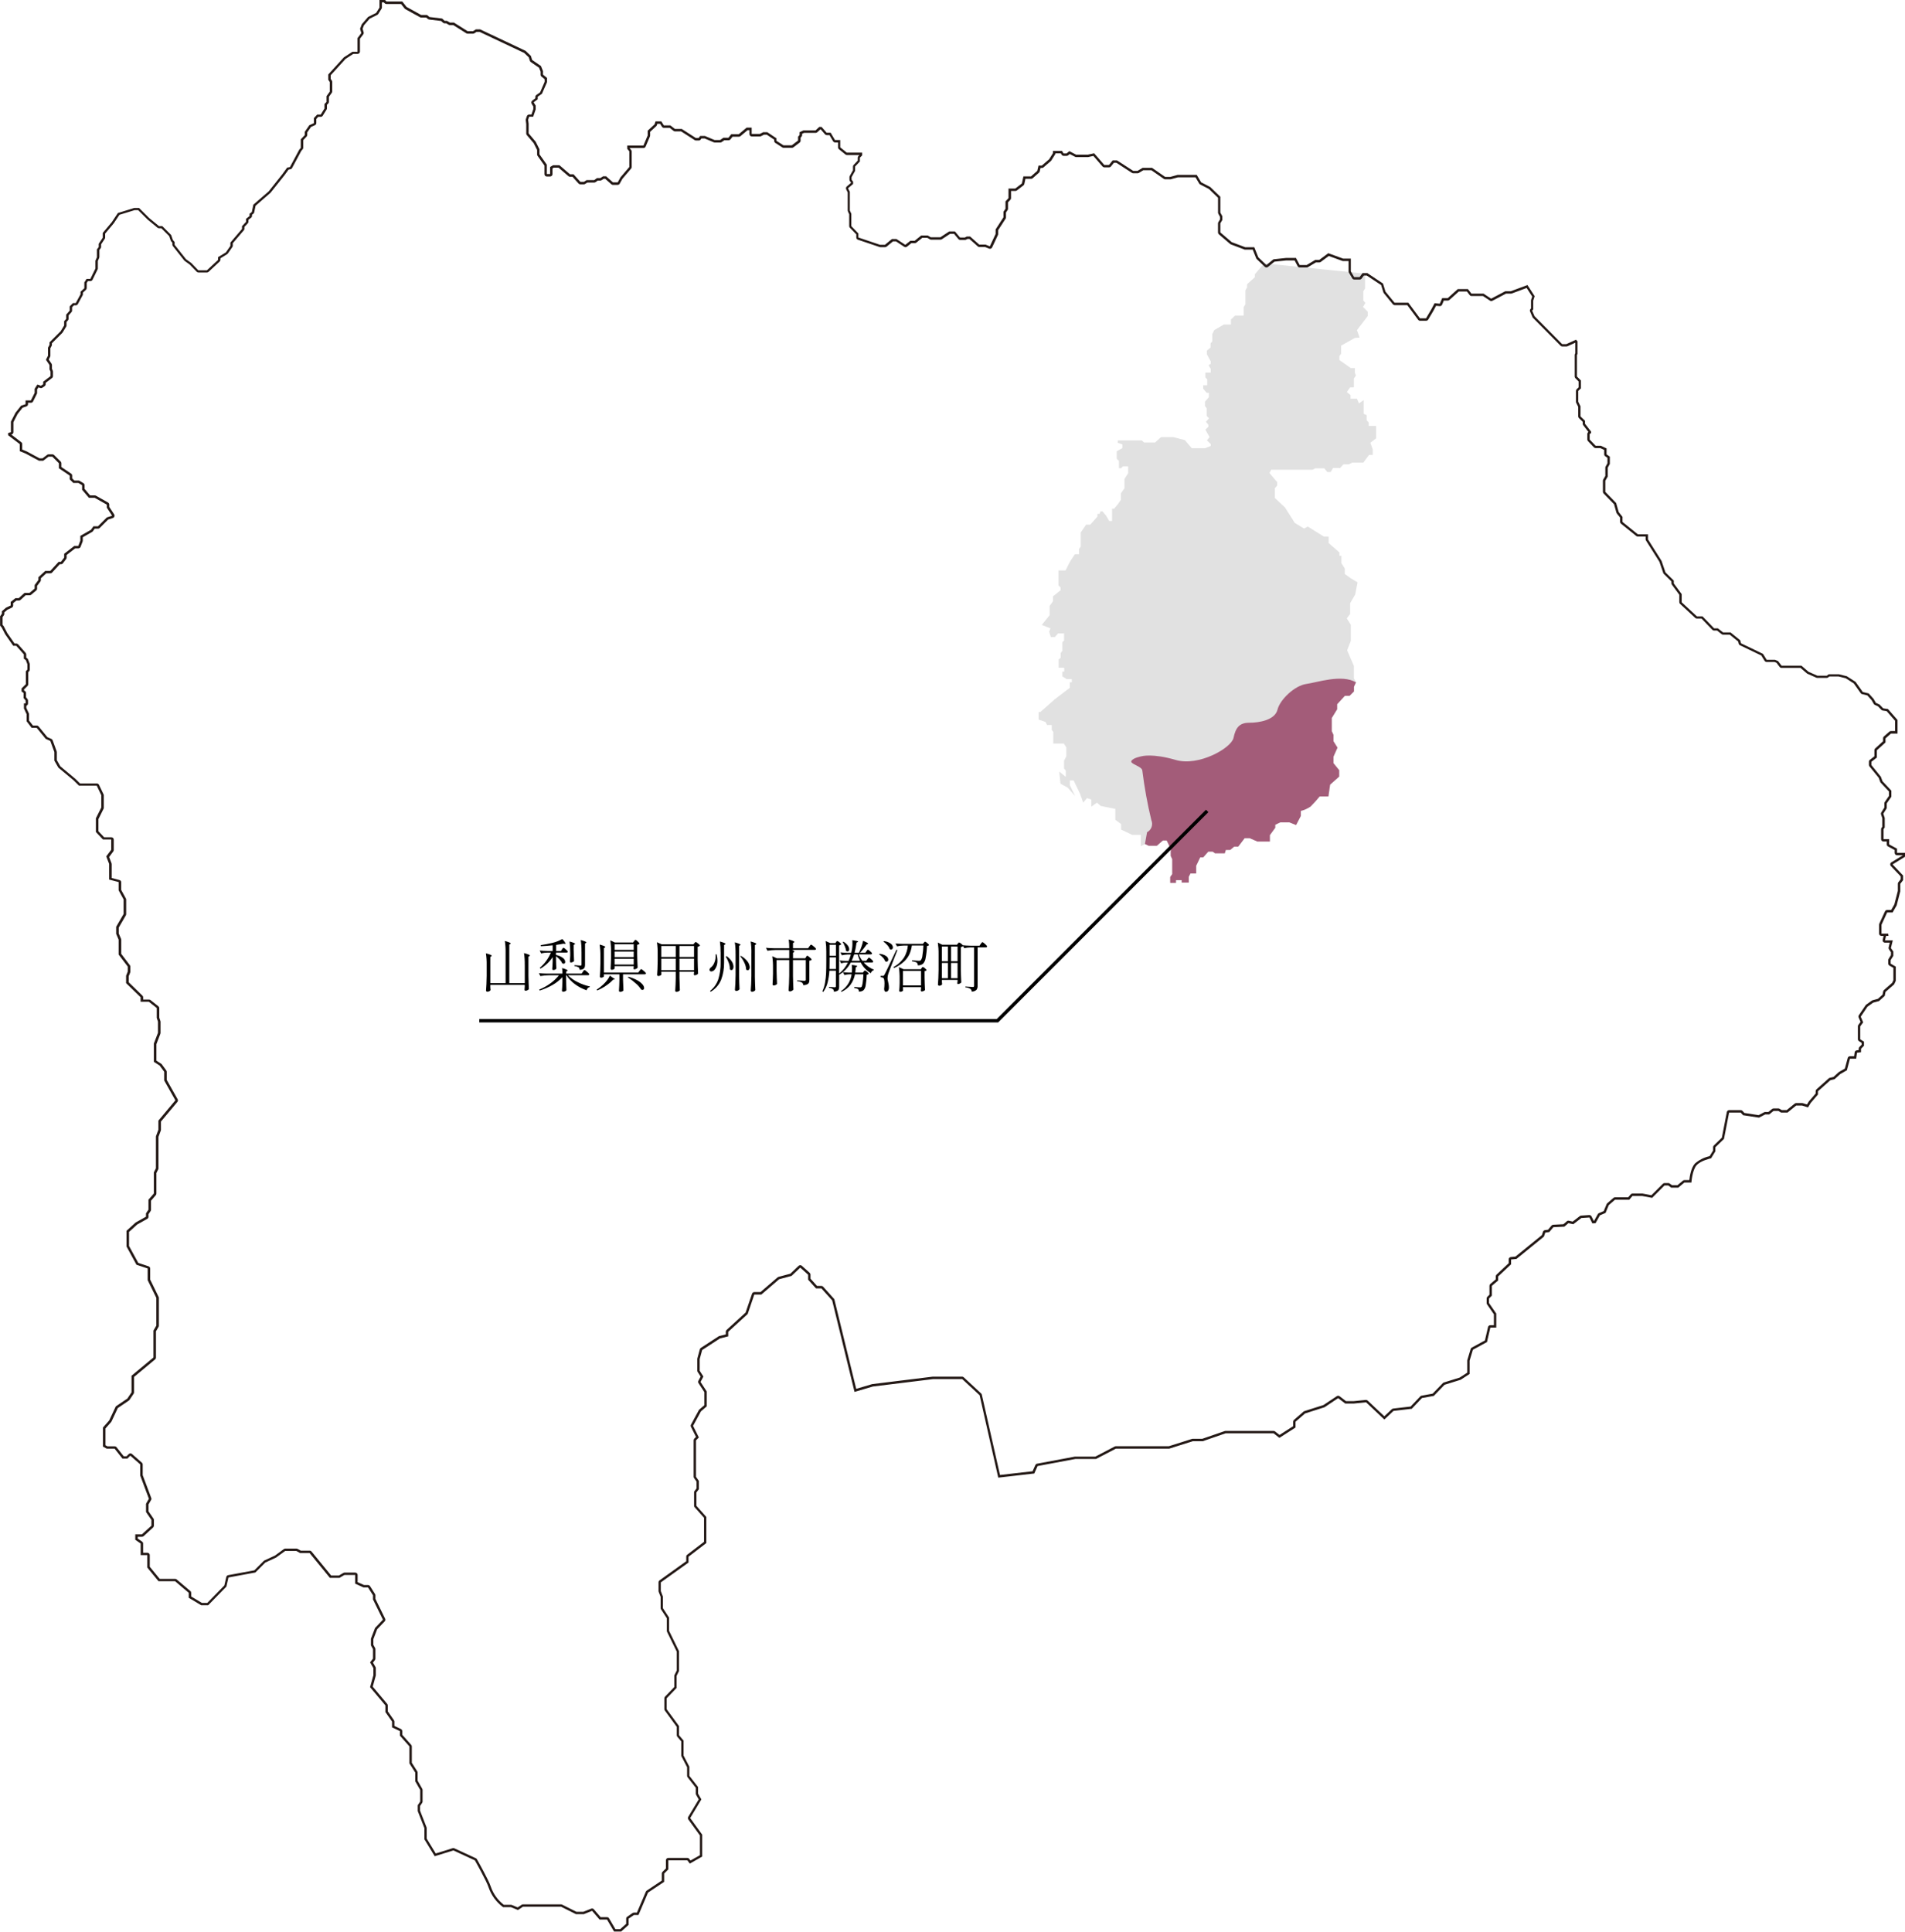 <?xml version="1.0" encoding="UTF-8"?><svg id="_レイヤー_2" xmlns="http://www.w3.org/2000/svg" xmlns:xlink="http://www.w3.org/1999/xlink" viewBox="0 0 562 569.81"><defs><style>.cls-1,.cls-2{fill:none;}.cls-3{clip-path:url(#clippath);}.cls-4{fill:#333;}.cls-5{fill:#231815;}.cls-6{fill:#a35c79;}.cls-2{stroke:#000;stroke-miterlimit:10;}.cls-7{opacity:.15;}</style><clipPath id="clippath"><rect class="cls-1" x="306.38" y="77.68" width="99.49" height="182.75"/></clipPath></defs><g id="_レイヤー_1-2"><rect class="cls-1" width="562" height="569.81"/><rect class="cls-1" width="562" height="569.81"/><g id="_グループ_709"><path id="_パス_3178" class="cls-5" d="m113.22.7l.28.28c.13.13.31.2.49.2h4.32l1.06,1.34c.06.07.13.13.21.18l4.32,2.38c.1.06.22.09.34.09h1.47l.55.44c.1.08.22.13.35.15l3.5.42.58.52c.13.11.29.18.47.18h.48l.73.43c.11.06.23.09.35.09h.99l3.85,2.42c.11.07.24.11.37.11h1.64c.13,0,.26-.04.37-.11l.65-.41h.91l13.15,6.21,1.35,1.29.32,1.02c.05.15.14.28.27.37l2.43,1.67.47,1.17v.91c0,.21.09.41.26.54l.93.76v.79l-1.35,3.11-1.11.78c-.18.13-.29.34-.29.57v.4l-.91.68c-.29.22-.36.62-.18.92l.49.8v.8l-.54,1.58h-.69c-.3,0-.57.19-.66.48l-.3.89c-.03.1-.04.2-.03.31l.14,1.15v2.78c0,.17.06.32.17.45l2.03,2.39,1.01,2.01v1.32c0,.14.05.28.13.4l2.03,2.87v2.53c0,.39.31.7.7.7h.97c.39,0,.7-.31.7-.7v-1.68l.38-.22h1.41l2.93,2.51c.13.11.29.17.45.17h.73l1.8,2c.13.15.32.23.52.23h1.04c.13,0,.26-.04.37-.11l.65-.41h2.03c.15,0,.29-.05.41-.13l.64-.46h.74c.13,0,.26-.04.37-.11l.65-.41h.43l1.81,1.61c.13.11.29.18.46.18h1.41c.25,0,.49-.14.61-.36l.79-1.43,2.56-3c.11-.13.17-.29.17-.45v-4.61c0-.16-.05-.31-.15-.44l-.44-.55v-.03h4.07c.28,0,.53-.17.64-.42l1.27-2.98c.04-.09.06-.18.06-.27v-1.11l1.79-1.65c.09-.08.15-.18.19-.29l.14-.42h.82l.54.86c.13.2.35.33.59.33h1.7l1.15.9c.12.1.27.15.43.15h1.8l4,2.57c.11.07.24.11.38.11h.82c.22,0,.43-.1.56-.28l.24-.32h.93l2.7,1.14c.09.04.18.06.27.06h1.64c.14,0,.28-.04.4-.12l.79-.55h1.27c.21,0,.42-.1.55-.27l.61-.78h1.89c.16,0,.32-.06.45-.16l2.11-1.77h.54v1.16c0,.39.31.7.7.7h2.38c.11,0,.22-.02.31-.07l.9-.45h.82l2.19,1.46v.37c0,.24.12.46.32.59l2.08,1.34c.11.07.24.11.38.11h2.46c.15,0,.3-.05.42-.14l1.86-1.41c.17-.13.27-.34.27-.56v-.87l.28-.33c.11-.13.17-.29.17-.45v-.38l.57-.27h3.42c.18,0,.35-.07.48-.19l.92-.85h.08l1.28,1.47c.13.15.32.24.53.24h.79l1.06,1.81c.13.21.35.34.6.35h.87v1.46c0,.21.1.41.26.54l1.93,1.56c.12.1.28.15.44.15h3.68l-.3.3c-.13.13-.2.31-.2.49v.84l-1.22,1.29c-.12.13-.19.3-.19.48v1.08l-.95,1.7c-.06.1-.09.22-.09.34v.74c0,.15.05.3.14.42l.31.41v.12l-1.24,1.06c-.24.21-.31.56-.17.84l.45.9v5.34c0,.1.02.2.06.29l.38.83v3.49c0,.18.07.35.2.48l1.89,1.96v.91c0,.3.19.56.47.66l6.4,2.16c.07.02.15.04.22.04h1.41c.16,0,.32-.06.44-.16l1.89-1.55h.88l2.43,1.6c.25.17.58.15.82-.04l1.3-1.04h1.02c.16,0,.31-.05.44-.15l1.74-1.41h1.5l.73.43c.11.06.23.09.35.1h2.81c.14,0,.27-.04.38-.11l2.43-1.6h1.18l1.28,1.54c.13.16.33.25.54.25h1.41c.11,0,.22-.03.31-.07l.45-.22h.54l2.48,2.21c.13.11.29.18.46.18h1.72l1.14.47c.34.14.74-.01.9-.35l1.71-3.65c.04-.09.07-.2.07-.3v-1.14l2.2-3.4c.07-.11.11-.24.11-.38v-1.43l.48-.72c.08-.11.12-.25.12-.39v-1.89l.71-.77c.12-.13.18-.3.18-.47v-2.13h1.31c.15,0,.3-.05.42-.14l1.93-1.49c.13-.1.22-.24.26-.41l.33-1.53h1.67c.17,0,.33-.06.46-.17l1.86-1.64c.11-.1.18-.22.22-.36l.24-1.03h.42c.17,0,.33-.06.45-.17l2.16-1.86c.05-.05.1-.1.14-.16l1.12-1.79c.06-.1.1-.22.11-.34h1.59l.24.41c.13.21.35.34.6.34h.89c.16,0,.32-.06.44-.16l.46-.38,1.6.83c.1.05.21.08.32.08h3.42c.05,0,.1,0,.15-.02l1.48-.33,2.71,3.13c.13.15.32.24.53.24h1.39c.21,0,.41-.09.54-.26l.88-1.08h.75l4.59,2.97c.11.07.24.11.38.11h1.29c.13,0,.25-.03.36-.1l1.32-.79h2.37l3.69,2.56c.12.08.26.12.4.12h1.49c.06,0,.12,0,.18-.02l2.09-.57h5.17l1.09,1.84c.07.11.16.2.28.26l2.59,1.34,2.69,2.6v4.37c0,.12.03.23.08.33l.51.94v.72l-.5.83c-.07.11-.1.23-.1.36v2.68c0,.2.09.4.24.53l3.37,2.88c.06.05.13.09.21.12l3.97,1.49c.08.03.16.05.24.04h2.21l1.02,2.54c.04.09.09.18.17.25l2.38,2.28c.25.24.65.26.92.04l1.92-1.56,3.53-.37h2.42l.9,1.71c.12.23.36.37.62.37h2.07c.13,0,.25-.04.36-.1l2.33-1.39h1c.15,0,.29-.05.42-.14l2.38-1.76,4.01,1.46c.08.03.16.04.24.04h1.59v3.07c0,.12.04.25.1.35l.99,1.69c.13.21.35.34.6.34h1.59c.22,0,.43-.1.56-.28l.68-.91h.83l4.25,2.82.66,2.14c.03.09.07.17.13.24l2.68,3.28c.13.16.33.26.54.26h3.71l3.21,4.33c.13.18.34.28.56.28h1.79c.25,0,.47-.13.6-.34l1.52-2.56.81-1.52,1.07.1s.05,0,.07,0c.28,0,.53-.17.64-.43l.51-1.21h1.18c.17,0,.34-.06.47-.18l2.78-2.5h2.37l.83,1.07c.13.17.34.27.55.27h3.36l2.07,1.37c.21.14.48.15.71.04l4.03-2.12h1.47c.08,0,.17-.01.24-.04l4.37-1.63,1.64,2.54-.32.97c-.02.07-.03.14-.03.21v2.33l-.13.13c-.2.2-.26.5-.15.76l.71,1.66c.03.08.08.16.15.22l8.15,8.23c.13.13.31.21.49.21h1.25c.1,0,.2-.02.29-.06l2.3-1.05v3.14c-.11.12-.17.28-.17.44v6.4c0,.18.07.36.2.49l.96.96v1.74l-.57.54c-.14.13-.22.32-.22.51v3.2c0,.11.03.22.07.31l.59,1.18v2.83c0,.19.08.37.21.5l1.12,1.08v.58c0,.15.05.3.14.42l1.55,2.02-.03.02c-.19.13-.3.34-.3.57v1.62c0,.18.07.35.19.48l1.75,1.83c.13.14.31.21.5.22h1.38l1.16.54v1.3c0,.23.11.44.3.57l.66.46v1.62l-.54.96c-.06.1-.09.22-.09.34v2.43l-.61,1.04c-.06.11-.1.23-.1.35v3.29c0,.18.07.36.2.49l3.08,3.16.7,2.49c.03.09.07.17.12.24l.97,1.22v1.25c0,.21.1.41.26.54l4.53,3.66c.12.1.28.15.44.15h2.3v.8c0,.13.04.26.11.37l3.95,6.25,1.14,3.33c.04.1.09.2.17.27l2.24,2.21v.54c0,.15.05.29.14.41l2.19,2.98v2.18c0,.19.08.38.22.51l4.49,4.16c.13.12.3.18.47.18h1.37l3.2,3.32c.13.14.31.21.5.21h.88l1.35,1.06c.12.1.27.15.43.15h1.96l2.49,2.02.15.64c.05.2.19.37.38.47l6.3,3.03.97,1.57c.13.2.35.33.59.33h2.32l.61.25.92,1.22c.13.17.34.28.55.28h5.6l1.88,1.62c.05.04.11.08.17.11l2.62,1.16c.09.04.19.06.28.06h2.8c.15,0,.3-.05.42-.15l.35-.27h2.71l2.13.53,2.37,1.53,2.04,2.88c.1.14.24.24.41.27l1.53.37,1.26,1.4.63,1.1c.07.13.18.23.31.29l.96.44.99,1.03c.11.11.25.18.4.21l1.16.17,2.48,2.84v3.04h-1.24c-.17,0-.34.06-.46.18l-1.61,1.43c-.15.13-.23.32-.23.52v.88l-2.33,2.12c-.15.13-.23.32-.23.52v1.8l-1.34,1.04c-.17.13-.27.34-.27.55v.95c0,.16.06.31.16.44l2.73,3.36.44,1.2c.03.09.08.17.15.24l2.43,2.6v1.31l-1.24,1.79c-.08.12-.13.26-.12.4v1.23l-.91,1.44c-.11.18-.14.39-.07.59l.38,1.14v2.48l-.24.36c-.08.11-.12.25-.12.39v2.92c0,.39.31.7.7.7h.97v.85c0,.26.14.49.37.61l1.96,1.05v.84c0,.39.31.7.7.7h1.68v.04l-3.36,2.06c-.33.2-.43.64-.23.96.02.04.05.08.08.11l2.91,3.07v.85l-.69.88c-.1.12-.15.27-.15.43v2.11l-1.03,3.99-.94,1.65h-1.2c-.27,0-.52.16-.63.41l-1.67,3.63c-.04.09-.06.19-.06.29v2.62c0,.39.31.7.7.7h.63l-.27,1.13c-.09.38.14.75.52.84.05.01.1.02.16.02h1.41l-.34,1.4c-.05.19-.01.4.1.56l.59.85v.85l-.69,1.1c-.07.11-.11.24-.11.37v1.03c0,.25.13.48.35.6l1.16.67v3.65l-.35.76-2.43,2.13c-.12.1-.19.24-.22.39l-.19.96-1.37,1.24-1.59.43c-.08.02-.15.06-.22.11l-1.66,1.18c-.07.05-.13.11-.17.18l-1.99,2.94c-.13.2-.16.45-.06.67l.56,1.3-.64.87c-.09.12-.13.26-.14.41v3.81c0,.24.12.46.32.59l.79.51v.53l-.67.68c-.13.13-.2.31-.2.49v.41l-.59.08c-.31.04-.56.29-.6.6l-.16,1.14h-1.22c-.32,0-.59.21-.67.52l-.84,3.13-1.69.97s-.08.05-.12.09l-1.54,1.39-1.1.27c-.11.03-.21.08-.29.15l-3.65,3.26c-.15.13-.23.32-.23.52v.7l-1.98,2.31s-.05.06-.07.09l-.51.84-1.22-.39c-.07-.02-.14-.03-.21-.03h-1.75c-.16,0-.31.06-.44.16l-2.35,1.91h-1.47l-.63-.38c-.11-.07-.23-.1-.36-.1h-1.43c-.16,0-.32.06-.44.16l-1.08.88h-.94c-.11,0-.22.03-.32.08l-1.62.85-4.21-.64-.55-.61c-.13-.15-.32-.23-.52-.23h-3.42c-.33,0-.62.24-.68.56l-1.47,7.57-2.38,2.31c-.14.13-.21.31-.21.5v.99l-1.02,1.65c-1.62.35-3.13,1.11-4.37,2.21-1.09,1.22-1.49,3.66-1.62,4.85h-1.43c-.16,0-.32.06-.45.16l-1.62,1.35h-1.6l-.69-.5c-.12-.09-.26-.13-.41-.13h-1.11c-.18,0-.36.07-.49.2l-3.39,3.39-2.58-.49s-.09-.01-.13-.01h-2.86c-.2,0-.4.09-.53.24l-.74.87h-3.89c-.17,0-.33.06-.46.17l-1.83,1.59c-.08.07-.15.16-.19.26l-.85,2.04-1.41.6c-.14.06-.26.17-.34.3l-1.09,1.98h-.11s-.66-1.32-.66-1.32c-.12-.24-.36-.38-.62-.39h-.05l-2.38.16c-.14,0-.27.06-.38.14l-2.12,1.63-1.11-.25c-.22-.05-.44,0-.61.15l-1.01.88-3.02.15c-.19.01-.38.1-.5.25l-1.02,1.22-.92.12c-.26.04-.48.22-.57.47l-.33,1-7.78,6.33-1.38.14c-.36.04-.63.34-.63.69v1.13l-3.59,3.37c-.14.13-.22.32-.22.51v.87l-1.62,1.38c-.15.13-.24.33-.24.53v2.61l-.63.63c-.13.13-.2.31-.2.49v1.35c0,.14.04.28.12.4l2.02,2.92v3.22h-1.05c-.32,0-.6.22-.68.54l-.92,3.96-3.88,2.11c-.16.09-.28.23-.33.41l-.97,3.22c-.02.06-.03.13-.03.2v3.56l-2.24,1.45-4.67,1.45c-.11.03-.21.1-.29.18l-3.02,3.12-3.27.59c-.15.03-.28.1-.38.21l-2.84,2.99-5.14.6c-.15.02-.29.08-.4.18l-2.22,2.09-4.92-4.63c-.13-.12-.3-.19-.48-.19h-.07l-3.54.36h-2.29l-1.89-1.45c-.24-.18-.56-.19-.81-.03l-3.95,2.63-5.65,1.8c-.09.03-.17.08-.24.14l-2.81,2.44c-.15.13-.24.32-.24.53v1.33l-4.03,2.58-1.32-1.04c-.12-.1-.27-.15-.43-.15h-14.17c-.08,0-.15.01-.23.04l-6.61,2.28h-2.82c-.07,0-.14.01-.21.03l-6.86,2.17h-15.65c-.11,0-.22.03-.32.08l-5.71,2.98h-5.94s-.09,0-.13.01l-11.12,2.08c-.22.04-.41.19-.51.4l-.82,1.83-9.61,1.1-5.36-23.7c-.03-.14-.1-.26-.21-.36l-5.13-4.76c-.13-.12-.3-.19-.47-.19h-8.55s-.06,0-.09,0l-17.83,2.2s-.08.01-.11.02l-4.67,1.38-6.42-26.29c-.03-.11-.08-.21-.16-.3l-3.18-3.54c-.13-.15-.32-.23-.52-.23h-1.28l-1.93-2.14v-1.2c0-.2-.08-.39-.23-.52l-2.32-2.08c-.27-.24-.68-.23-.95.02l-2.44,2.32-3.49.93c-.1.03-.2.08-.27.14l-5.06,4.35h-1.82c-.3,0-.56.19-.66.47l-1.9,5.57-5.61,5.13c-.14.13-.23.32-.23.51v.8l-1.91.48c-.08.02-.15.05-.21.09l-5.25,3.42c-.14.09-.25.24-.29.4l-.73,2.71c-.02.06-.02.12-.02.18v3.42c0,.13.04.26.11.38l.88,1.36-.66,1.23c-.12.23-.11.5.03.71l1.72,2.64v3.87l-1.47,1.26c-.07.06-.12.12-.16.2l-2.32,4.28c-.11.2-.11.44,0,.64l1.49,2.97-.5.5c-.13.13-.2.31-.2.49v10.75c0,.14.04.28.13.4l.73,1.04v1.99l-.59.79c-.09.12-.14.27-.14.42v3.91c0,.17.06.34.18.46l2.76,3.1v7.09l-4.98,3.82c-.17.13-.27.34-.27.55v1.35l-7.89,5.66c-.18.13-.29.34-.29.57v2.57c0,.09.02.17.05.25l.57,1.47v3.29c0,.14.04.27.11.38l1.72,2.64v3.7c0,.11.02.21.07.31l2.86,5.84v5.54l-.66,1.32c-.05.1-.07.2-.07.31v3.26l-2.74,2.85c-.12.13-.19.3-.19.48v3.18c0,.15.05.29.13.41l3.53,4.83v2.46c0,.16.06.32.16.45l1.18,1.39v4.14c0,.11.03.22.08.32l1.63,3.15v2.52c0,.15.05.3.15.43l2.42,3.11v1.72c0,.12.03.24.09.35l.77,1.36-3.09,5.15c-.14.24-.13.54.03.77l3.41,4.7v5.84l-2.78,1.57-.37-.49c-.13-.18-.34-.28-.56-.28h-5.62c-.39,0-.7.31-.7.7h0v2.4l-1.02,1.02c-.13.13-.2.31-.2.49v2.07l-4.45,2.97c-.11.08-.2.18-.25.31l-2.63,6.17h-.88c-.14,0-.28.04-.4.12l-1.59,1.1c-.19.13-.3.34-.3.57v1.52l-1.77,1.57h-1.41l-1.88-3.2c-.13-.21-.35-.34-.6-.34h-1.88l-1.99-2.32c-.19-.23-.51-.3-.79-.19l-2.32.93h-2.02l-4.25-2.12c-.1-.05-.2-.07-.31-.07h-11.24c-.14,0-.27.04-.39.12l-1.16.77-1.73-.71c-.08-.04-.17-.05-.27-.05h-2.09c-1.78-1.37-3.11-3.24-3.84-5.37-.54-1.79-3.95-7.83-4.09-8.08-.07-.13-.18-.23-.32-.29l-6.35-2.93c-.16-.07-.33-.08-.5-.03l-4.98,1.55-2.67-4.38v-3.1c0-.09-.02-.17-.05-.25l-1.91-4.89v-1.37l.62-.92c.08-.11.12-.25.12-.39v-3.42c0-.12-.03-.24-.09-.35l-1.37-2.4v-2.39c0-.13-.04-.26-.11-.37l-1.6-2.52v-4.81c0-.17-.06-.33-.18-.46l-2.64-2.98v-1.08c0-.27-.16-.51-.4-.63l-1.92-.91v-1.27c0-.14-.04-.28-.12-.4l-1.83-2.63v-1.73c0-.16-.06-.32-.16-.45l-4.28-5.1.88-3.19c.02-.06.03-.12.03-.18v-2.08c0-.12-.03-.24-.09-.35l-.75-1.3.57-.73c.09-.12.15-.27.15-.43v-2.81c0-.12-.03-.24-.09-.34l-.52-.94v-1.64l1.12-2.93,2.23-2.34c.2-.21.25-.53.12-.79l-2.86-5.84v-1.06c0-.13-.04-.26-.11-.37l-1.47-2.32c-.13-.2-.35-.32-.59-.33h-1.19l-1.89-.85v-2.12c0-.39-.31-.7-.7-.7h-3.17c-.12,0-.25.04-.35.1l-1.3.76h-2.29l-5.78-7.07c-.13-.16-.33-.26-.54-.26h-2.63l-.94-.52c-.1-.06-.22-.09-.34-.09h-3.3c-.15,0-.29.05-.41.13l-2.63,1.92-3.11,1.44c-.07.03-.14.08-.2.14l-2.78,2.78-7.73,1.43c-.27.05-.49.26-.55.53l-.57,2.5-5.03,5.15h-1.59l-3.16-1.9v-1.07c0-.2-.09-.4-.25-.53l-4.03-3.42c-.13-.11-.29-.16-.45-.17h-4.56l-2.93-3.58v-3.42c0-.39-.31-.7-.7-.7h-1.26v-2.72c0-.23-.11-.44-.3-.57l-1.29-.89v-.53h1.26c.17,0,.34-.07.47-.18l2.81-2.57c.14-.13.23-.32.23-.52v-1.71c0-.14-.04-.28-.12-.39l-1.47-2.14v-2.04l.76-1.3c.11-.18.13-.4.05-.6l-2.52-6.72v-3.17c0-.2-.09-.39-.24-.52l-2.93-2.57c-.28-.24-.69-.23-.95.03l-.65.65h-.84l-2.11-2.67c-.13-.17-.33-.26-.55-.26h-2.14l-.58-.32v-4.95l1.66-1.88s.08-.1.11-.16l1.87-3.98,3.26-2.21c.07-.05.14-.11.19-.19l1.22-1.83c.08-.11.12-.25.12-.39v-4.56l6.22-5.17c.16-.13.25-.33.25-.54v-7.75l.76-1.3c.06-.11.1-.23.1-.35v-8.18c0-.11-.02-.21-.07-.31l-2.49-5.11v-3.26c0-.3-.19-.57-.48-.66l-3.04-1.01-2.72-4.98v-4.16l2.4-2.18,2.98-1.67c.22-.12.36-.36.36-.61v-.76l.62-.92c.08-.11.12-.25.12-.39v-2.67l1.42-1.64c.11-.13.17-.29.17-.46v-6.07l.54-1.08c.05-.1.07-.2.07-.31v-9.28l.69-1.84c.03-.08.04-.16.04-.24v-2.43l4.85-5.79c.19-.22.21-.54.07-.79l-3.21-5.7v-2.38c0-.15-.05-.29-.13-.41l-1.34-1.83c-.05-.07-.11-.13-.19-.17l-1.39-.89v-4.87l1.17-3.05c.03-.08.05-.16.05-.25v-3.3c0-.07-.01-.15-.04-.22l-.33-.99v-2.81c0-.21-.1-.41-.26-.55l-2.32-1.83c-.12-.1-.27-.15-.43-.15h-1.74v-.65c0-.19-.08-.37-.21-.5l-4.06-3.95v-1.78l.44-1.1c.03-.08.05-.17.05-.26v-1.46c0-.15-.05-.3-.14-.42l-2.55-3.36v-4.16c0-.09-.02-.19-.06-.27l-.68-1.58v-1.74l2.1-3.62c.06-.11.09-.23.09-.35v-4.27c0-.12-.03-.23-.08-.33l-1.38-2.53v-2.26c0-.32-.21-.59-.52-.67l-2.29-.6v-4.1c0-.09-.02-.17-.05-.25l-.71-1.84,1.23-1.65c.09-.12.14-.27.14-.42v-3.05c0-.39-.31-.7-.7-.7h-2.14l-1.68-1.78v-3.59l1.51-3.03c.05-.1.07-.2.07-.31v-3.66c0-.1-.02-.21-.07-.3l-1.34-2.8c-.12-.24-.36-.4-.63-.4h-4.97l-1.39-1.38s-.03-.03-.05-.04l-4.37-3.64-1.04-1.82v-2.35c0-.08-.01-.16-.04-.24l-1.19-3.27c-.06-.18-.2-.32-.37-.4l-1.19-.53-2.57-3.15c-.13-.16-.33-.26-.54-.26h-1.15l-1.14-1.48v-1.85c0-.1-.02-.21-.07-.3l-.73-1.55v-.67c.3-.09.5-.36.5-.67v-.84c0-.16-.05-.31-.15-.44l-.44-.55v-1.24c0-.22-.1-.43-.28-.56l-.32-.24v-.26l1.06-1.06c.13-.13.2-.31.2-.49v-3.54l.28-.32c.11-.13.17-.29.17-.45v-1.56c0-.08-.02-.17-.05-.24l-.45-1.19c-.05-.12-.13-.23-.23-.31l-.32-.24v-.92c0-.17-.06-.33-.17-.46l-2.23-2.53c-.13-.15-.32-.24-.52-.24h-.53l-2.15-3.09-1.02-1.97s-.06-.09-.09-.13l-.28-.32v-2.28l.4-.56c.08-.12.13-.26.12-.4v-.43l.88-.77,1.33-.63c.24-.12.4-.36.4-.63v-.7l.96-.76h.73c.17,0,.34-.07.47-.18l1.51-1.38h1.21c.17,0,.33-.06.45-.17l1.49-1.26c.16-.13.24-.33.24-.53v-.81l.98-1.3c.09-.12.14-.27.14-.42v-.52l1.59-1.47h1.22c.2,0,.38-.08.51-.23l2.25-2.45h.36c.22,0,.42-.1.55-.27l.97-1.27c.09-.12.14-.27.14-.42v-.77l2.52-1.95h.95c.29,0,.55-.18.65-.45l.6-1.56c.03-.08.05-.16.05-.25v-1.01l2.77-1.59c.09-.05.16-.12.22-.2l.54-.75h.98c.18,0,.36-.07.49-.2l2.49-2.49,1.41-.47c.37-.12.56-.52.44-.89-.02-.05-.04-.11-.08-.16l-1.45-2.21v-.68c0-.25-.14-.48-.35-.61l-3.57-2.01c-.1-.06-.22-.09-.34-.09h-1.39l-1.64-1.94v-1.08c0-.25-.13-.47-.34-.6l-1.12-.67c-.11-.07-.23-.1-.36-.1h-1.2l-.63-.63v-.83c0-.23-.12-.45-.31-.58l-2.89-1.95v-1.12c0-.18-.07-.36-.2-.49l-1.94-1.93c-.13-.13-.31-.2-.49-.2h-1.12c-.15,0-.3.05-.42.14l-1.38,1.05h-.85l-3.72-2s-.04-.02-.06-.03l-1.36-.57v-1.62c0-.22-.1-.42-.28-.55l-2.94-2.25.1-.03c.3-.08.52-.36.52-.67v-2.96l1.23-2.4,1.47-1.86,1.14-.38c.28-.1.48-.36.48-.66v-.42h.87c.26,0,.5-.15.62-.39l1.11-2.23c.05-.1.07-.2.07-.31v-.99l.41-.63.52.19c.21.07.44.04.62-.08l.67-.45c.19-.13.31-.35.31-.58v-.4l1.88-1.43c.17-.13.27-.34.27-.56v-1.34c0-.1-.02-.19-.06-.28l-.24-.54v-1.11c0-.14-.04-.27-.12-.39l-.82-1.23.41-.83c.05-.1.07-.2.07-.31v-2.2l.36-.66c.06-.1.08-.22.09-.33v-.46l3.07-3.07s.07-.08.1-.13l1.04-1.72c.07-.11.1-.23.1-.36v-1l.42-.47c.11-.13.18-.29.18-.46v-1l.87-.99c.11-.13.17-.29.17-.46v-.98l.56-.56h.53c.26,0,.49-.14.61-.36l1.42-2.61c.06-.1.08-.22.08-.33v-.44l.9-.84c.14-.13.22-.32.22-.51v-1.51l.35-.55h.74c.27,0,.51-.15.63-.39l1.49-3.05c.05-.1.07-.2.07-.31v-2.17l.39-.91c.04-.09.06-.18.06-.28v-2.07l.37-.48c.1-.12.15-.27.15-.43v-.76l1.07-1.61c.08-.11.12-.25.12-.39v-1.16l2.52-3.01s.03-.04.04-.06l1.65-2.47,4.5-1.38h1.02l2.78,2.77s.03.03.05.05l2.9,2.38c.12.1.28.16.44.16h.68l2.29,2.29.47,1.34c.03.08.07.16.13.23l.35.4v.56c0,.16.05.31.15.43l3.35,4.24c.04.05.09.1.14.14l1.51,1.08,2.04,2.11c.13.14.31.21.5.21h2.53c.18,0,.35-.07.47-.19l3.28-3.05c.14-.13.22-.32.22-.51v-.43l1.97-1.21c.08-.05.15-.12.21-.2l1.34-1.93c.08-.12.12-.26.12-.4v-.71l3.26-3.82c.11-.13.17-.29.17-.45v-.54l1-1.06c.12-.13.19-.3.19-.48v-.55l.78-.61c.17-.13.27-.33.27-.55v-.33l.4-.31c.13-.1.22-.25.25-.41l.4-1.93,4.36-3.79s.06-.06.09-.09l4.04-5.08,1.25-1.71.54-.1c.21-.04.39-.17.49-.36l2.72-5.07.4-.46c.11-.13.17-.29.17-.45v-2.25l1-1.06c.12-.13.19-.3.19-.48v-.75l1.1-1.6,1.16-.52c.25-.11.41-.36.41-.64v-1.21l.57-.62h.74c.24,0,.46-.12.59-.33l1.12-1.79c.07-.11.11-.24.11-.37v-1.05l.39-.39c.13-.13.2-.31.2-.49v-1.49l.84-1.16c.09-.12.13-.26.13-.41v-2.83c0-.14-.04-.27-.12-.39l-.33-.49v-1.08l4.37-4.8,2.28-1.48h1.28c.39,0,.7-.31.7-.7v-3.78l.98-1.3c.13-.18.17-.4.11-.61l-.3-1.04.39-1.01,1.69-1.96,2.26-1.13c.12-.06.21-.15.28-.26l.97-1.56c.07-.11.1-.24.1-.37V.7h.58Zm.29-.7h-1.56v2.23l-.97,1.57-2.38,1.19-1.86,2.16-.52,1.34.37,1.27-1.12,1.49v4.02h-1.49l-2.53,1.64-4.61,5.06v1.56l.45.67v2.83l-.97,1.34v1.71l-.6.6v1.33l-1.11,1.79h-1.04l-.97,1.04v1.49l-1.34.6-1.34,1.94v.97l-1.19,1.26v2.53l-.45.52-2.75,5.14-.82.15-1.41,1.94-4.02,5.06-4.54,3.94-.45,2.16-.67.52v.67l-1.04.82v.89l-1.19,1.27v.82l-3.42,4.02v.97l-1.34,1.93-2.31,1.41v.82l-3.28,3.05h-2.53l-2.08-2.16-1.56-1.12-3.35-4.24v-.82l-.52-.6-.52-1.49-2.6-2.61h-.97l-2.9-2.38-2.98-2.97h-1.41l-4.84,1.49-1.79,2.68-2.68,3.2v1.41l-1.19,1.79v.97l-.52.67v2.31l-.45,1.04v2.31l-1.49,3.05h-1.11l-.67,1.04v1.71l-1.12,1.04v.74l-1.41,2.6h-.82l-.97.97v1.26l-1.04,1.19v1.26l-.6.67v1.26l-1.04,1.71-3.27,3.27v.74l-.45.82v2.38l-.6,1.19,1.04,1.56v1.27l.3.67v1.34l-2.16,1.64v.74l-.67.45-1.04-.37-.81,1.27v1.19l-1.12,2.23h-1.56v1.12l-1.34.45-1.64,2.08-1.34,2.61v3.13l-.82.22v.67l3.43,2.61v2.08l1.79.74,3.87,2.08h1.27l1.56-1.19h1.12l1.93,1.93v1.49l3.2,2.16v1.12l1.04,1.04h1.49l1.12.67v1.34l2.01,2.38h1.71l3.57,2.01v.89l1.56,2.38-1.56.52-2.6,2.6h-1.34l-.74,1.04-3.13,1.79v1.41l-.6,1.56h-1.19l-2.98,2.31v1.12l-.97,1.26h-.67l-2.46,2.68h-1.49l-2.01,1.86v.82l-1.11,1.49v1.04l-1.49,1.26h-1.49l-1.71,1.56h-.97l-1.41,1.12v1.04l-1.41.67-1.19,1.04v.74l-.52.74v2.75l.45.52,1.04,2.01,2.38,3.42h.89l2.24,2.53v1.27l.6.45.45,1.19v1.56l-.45.52v3.8l-1.27,1.26v.89l.6.45v1.49l.6.74v.84h-.5v1.49l.79,1.69v2.09l1.48,1.93h1.49l2.68,3.27,1.34.6,1.19,3.27v2.53l1.19,2.08,4.47,3.72,1.6,1.58h5.25l1.34,2.81v3.66l-1.59,3.18v4.03l2.08,2.2h2.44v3.05l-1.47,1.95.85,2.2v4.64l2.81.73v2.44l1.47,2.69v4.28l-2.2,3.79v2.08l.73,1.71v4.4l2.69,3.54v1.47l-.49,1.22v2.2l4.28,4.15v1.34h2.44l2.32,1.83v2.93l.37,1.1v3.3l-1.22,3.17v5.38l1.71,1.1,1.34,1.83v2.57l3.3,5.86-5.01,5.99v2.69l-.73,1.95v9.41l-.61,1.22v6.23l-1.59,1.83v2.93l-.73,1.1v.98l-3.05,1.71-2.69,2.44v4.64l2.93,5.38,3.3,1.1v3.42l2.56,5.25v8.18l-.85,1.47v7.94l-6.47,5.38v4.89l-1.22,1.83-3.42,2.32-1.95,4.15-1.83,2.08v5.62l1.1.61h2.32l2.32,2.93h1.47l.85-.86,2.93,2.57v3.3l2.56,6.84-.85,1.47v2.44l1.59,2.32v1.71l-2.81,2.57h-1.95v1.59l1.59,1.1v3.42h1.96v3.67l3.3,4.03h4.89l4.03,3.42v1.47l3.67,2.2h2.07l5.37-5.5.61-2.69,7.94-1.47,2.93-2.93,3.17-1.47,2.69-1.95h3.3l1.1.61h2.81l5.99,7.33h2.81l1.47-.86h3.18v2.57l2.44,1.1h1.34l1.47,2.32v1.22l2.93,5.98-2.32,2.44-1.22,3.18v1.95l.61,1.1v2.81l-.86,1.1.98,1.71v2.08l-.98,3.54,4.52,5.38v1.95l1.96,2.81v1.71l2.32,1.1v1.34l2.81,3.18v5.01l1.71,2.69v2.57l1.47,2.57v3.42l-.73,1.1v1.71l1.96,5.01v3.3l3.05,5.01,5.5-1.71,6.35,2.93s3.51,6.2,4.03,7.94c.8,2.34,2.29,4.39,4.28,5.86h2.32l2.08.85,1.47-.98h11.24l4.4,2.2h2.32l2.44-.98,2.2,2.57h2.2l2.08,3.54h2.08l2.2-1.96v-1.83l1.59-1.1h1.34l2.81-6.6,4.76-3.18v-2.44l1.22-1.22v-2.69h5.62l.73.98,3.65-2.08v-6.47l-3.54-4.89,3.3-5.5-.98-1.71v-1.95l-2.57-3.3v-2.69l-1.71-3.3v-4.4l-1.34-1.59v-2.69l-3.66-5v-3.18l2.93-3.05v-3.54l.73-1.47v-5.86l-2.93-5.98v-3.91l-1.83-2.81v-3.42l-.61-1.59v-2.57l8.18-5.86v-1.71l5.25-4.03v-7.7l-2.93-3.3v-3.91l.73-.98v-2.44l-.85-1.22v-10.75l.85-.85-1.71-3.42,2.32-4.28,1.71-1.47v-4.4l-1.83-2.81.85-1.59-1.1-1.71v-3.42l.73-2.69,5.25-3.42,2.44-.61v-1.34l5.74-5.25,1.95-5.74h2.08l5.25-4.52,3.66-.98,2.57-2.44,2.32,2.08v1.47l2.32,2.57h1.59l3.18,3.54,6.6,27,5.38-1.59,17.84-2.2h8.55l5.13,4.76,5.5,24.31,10.63-1.22.98-2.2,11.12-2.08h6.11l5.86-3.05h15.75l6.96-2.2h2.93l6.72-2.32h14.17l1.71,1.34,4.76-3.05v-1.71l2.81-2.44,5.74-1.83,4.03-2.69,2.08,1.59h2.57l3.58-.36,5.39,5.08,2.7-2.54,5.39-.63,3.01-3.17,3.49-.63,3.17-3.28,4.76-1.48,2.64-1.71v-3.93l.97-3.22,4.15-2.26.99-4.27h1.75v-4.13l-2.14-3.1v-1.35l.83-.83v-2.9l1.87-1.59v-1.19l3.81-3.57v-1.43l1.59-.16,8.1-6.59.4-1.19,1.19-.16,1.19-1.43,3.26-.16,1.19-1.03,1.43.32,2.38-1.83,2.38-.16.87,1.75.95-.08,1.27-2.3,1.67-.71.95-2.3,1.83-1.59h4.21l.95-1.11h2.86l2.94.55,3.65-3.65h1.11l.87.64h2.08l1.81-1.51h2.07s.24-3.65,1.51-5.08,4.29-2.06,4.29-2.06l1.27-2.07v-1.19l2.54-2.46,1.51-7.78h3.41l.72.79,4.69.71,1.83-.95h1.19l1.27-1.03h1.43l.79.48h1.91l2.54-2.07h1.74l1.75.56.79-1.31,2.15-2.5v-.95l3.65-3.26,1.27-.32,1.67-1.51,1.95-1.11.91-3.42h1.83l.24-1.75,1.19-.16v-1.02l.87-.89v-1.19l-1.11-.71v-3.81l.87-1.19-.72-1.67,1.99-2.94,1.67-1.19,1.75-.48,1.67-1.51.24-1.19,2.54-2.22.48-1.03v-4.21l-1.51-.87v-1.04l.79-1.27v-1.27l-.72-1.03.56-2.26h-2.3l.32-1.31h.72l-.1-.67h-1.97v-2.62l1.67-3.63h1.61l1.19-2.08,1.07-4.17v-2.2l.83-1.07v-1.37l-3.1-3.28,3.69-2.27v-1.13h-2.38v-1.25l-2.32-1.25v-1.55h-1.67v-2.92l.36-.54v-2.8l-.42-1.25,1.01-1.61v-1.43l1.37-1.96v-1.79l-2.62-2.8-.48-1.31-2.8-3.46v-.95l1.61-1.25v-2.14l2.56-2.32v-1.19l1.61-1.43h1.94v-4l-2.82-3.23-1.41-.21-1.08-1.12-1.08-.5-.66-1.16-1.46-1.62-1.75-.42-2.12-2.99-2.58-1.66-2.33-.58h-3.03l-.54.42h-2.79l-2.62-1.16-2.08-1.79h-5.86l-1.04-1.37-.91-.37h-2.45l-1.08-1.75-6.49-3.12-.21-.87-2.87-2.33h-2.2l-1.54-1.21h-1.12l-3.41-3.53h-1.66l-4.49-4.16v-2.41l-2.33-3.16v-.83l-2.45-2.41-1.17-3.41-3.99-6.32v-1.5h-2.99l-4.53-3.66v-1.5l-1.12-1.41-.75-2.66-3.2-3.29v-3.29l.71-1.21v-2.62l.62-1.12v-2.16l-.96-.67v-1.75l-1.7-.79h-1.54l-1.75-1.83v-1.62l.42-.29v-.42l-1.79-2.33v-.87l-1.33-1.29v-2.99l-.67-1.33v-3.2l.79-.75v-2.33l-1.17-1.17v-6.4l.17-.21v-3.78l-.46-.46-2.83,1.29h-1.25l-8.15-8.23-.71-1.66.33-.33v-2.62l.42-1.29-2.12-3.29-4.9,1.82h-1.64l-4.18,2.2-2.24-1.49h-3.57l-1.04-1.34h-2.98l-2.98,2.68h-1.64l-.69,1.64-1.54-.15-1.03,1.93-1.5,2.53h-1.79l-3.42-4.61h-4.07l-2.68-3.28-.73-2.38-4.63-3.08h-1.39l-.89,1.19h-1.59l-.99-1.69v-3.77h-2.28l-4.37-1.59-2.68,1.99h-1.19l-2.5,1.49h-2.07l-1.09-2.08h-2.88l-3.77.4-2.08,1.69-2.38-2.28-1.19-2.98h-2.68l-3.97-1.49-3.37-2.88v-2.68l.6-.99v-1.09l-.6-1.09v-4.66l-2.98-2.88-2.68-1.39-1.29-2.18h-5.66l-2.18.6h-1.48l-3.87-2.68h-2.78l-1.49.89h-1.29l-4.77-3.08h-1.29l-1.09,1.34h-1.39l-2.98-3.44-1.89.41h-3.42l-2.01-1.04-.82.67h-.89l-.45-.74h-2.68v.67l-1.12,1.79-2.16,1.86h-.97l-.37,1.56-1.86,1.64h-2.23l-.45,2.08-1.94,1.49h-2.01v2.83l-.89.97v2.16l-.6.89v1.64l-2.31,3.57v1.34l-1.71,3.65-1.27-.52h-1.86l-2.68-2.38h-.97l-.6.3h-1.41l-1.49-1.79h-1.71l-2.6,1.71h-2.83l-.89-.52h-1.93l-1.93,1.56h-1.27l-1.49,1.19-2.61-1.71h-1.34l-2.08,1.71h-1.41l-6.4-2.16v-1.19l-2.08-2.16v-3.65l-.45-.97v-5.51l-.52-1.04,1.49-1.27v-.67l-.45-.6v-.74l1.04-1.86v-1.27l1.41-1.49v-1.12l.67-.67v-.82h-4.54l-1.93-1.56v-2.16h-1.56l-1.27-2.16h-1.19l-1.49-1.71h-.67l-1.12,1.04h-3.57l-1.12.52v.82l-.45.52v1.12l-1.86,1.41h-2.46l-2.08-1.34v-.74l-2.68-1.79h-1.19l-1.04.52h-2.38v-1.86h-1.49l-2.31,1.94h-2.23l-.82,1.04h-1.49l-.97.67h-1.64l-2.83-1.19h-1.41l-.45.6h-.82l-4.17-2.68h-2.01l-1.34-1.04h-1.93l-.74-1.19h-1.71l-.3.89-2.01,1.86v1.41l-1.26,2.97h-4.76v.97l.6.74v4.61l-2.6,3.05-.82,1.49h-1.41l-2.01-1.79h-.89l-.82.52h-.98l-.82.6h-2.23l-.82.52h-1.04l-2.01-2.23h-1.04l-3.13-2.68h-1.86l-.89.52v2.08h-.97v-2.76l-2.16-3.05v-1.49l-1.12-2.23-2.08-2.46v-2.83l-.15-1.19.3-.89h1.19l.74-2.16v-1.12l-.6-.97,1.19-.89v-.74l1.26-.89,1.49-3.42v-1.26l-1.19-.97v-1.05l-.6-1.49-2.6-1.79-.37-1.19-1.56-1.49-13.4-6.33h-1.27l-.82.52h-1.63l-4.02-2.53h-1.19l-.89-.52h-.67l-.74-.67-3.72-.45-.74-.6h-1.71l-4.32-2.38-1.26-1.6h-4.65l-.48-.48Z"/><g id="_グループ_708" class="cls-7"><g id="_グループ_707"><g class="cls-3"><g id="_グループ_706"><path id="_パス_3179" class="cls-4" d="m372.92,77.68l-2.73,3.22v.89l-2.28,2.03v.94l-.5.89v4.12l-.5.79v2.53h-2.53l-1.24,1.14v1.49h-2.08l-2.83,1.64-.6,1.19v2.13l-.5.6v1.24l-1.09.89v1.09l1.14,2.09v.74l-.64.35.64,1.14v1.09h-1.59v1.39l.55.6v1.74h-1.19v.99l1.04,1.24h.64v1.29l-1.14,1.29v1.34l.5.6v2.33l.7.65-.94,1.04.74.89v.6l-.89.84,1.24,2.18-.79.99,1.14,1.04v.6l-1.64.65h-3.97l-2.03-2.38-3.42-.89h-3.62l-1.74,1.59h-3.27l-.64-.6h-7.1v.7l1.39.45v1.09l-1.69.94v2.23l.64.6v2.17h.64l.55-.55h1.54v2.03l-1.09,1.69v2.73l-1.04,1.49v1.93l-.94,1.34-1.09,1.29h-.6v3.62h-.84l-.94-1.59-1.04-1.24h-.6l-.25.74h-.64v.79l-2.13,2.38h-1.21l-1.59,2.33v4.17l-.5.65v1.59h-1.24l-1.49,2.28-1.24,2.48h-2.08v4.42l.6.6v.84l-2.23,1.79v1.44l-.99,1.39v2.73l-2.33,2.88,2.58.99-.4.99.5,1.59h1.19l.94-1.09h1.78v2.13l-.5.45v2.53l-.5.7v1.39l-.6.5v2.43h1.64v1.14h-.54v1.44l1.29.79h1.49v.94h-.6v1.63l-4.37,3.32-4.32,3.82h-.5v2.23l2.03.7.45.89h1.39v1.49l.45.5v3.47h3.1l.74,1.12v2.68l-.67,1.27v2.31l.52.6v1.86l-1.93-1.56.37,3.57,2.16,1.19,2.16,2.46-1.56-3.2v-1.41h1.12l1.86,3.87.97,2.68,1.12-1.34,1.27.45v2.08l1.64-1.19,1.12.97,4.32.89v3.2l1.71,1.27v1.62l3.28,1.56h2.53v3.35l1.27-.67,1.12.52h2.38l1.79-1.56h1.12l1.19,2.46v2.08l.45.97v4.39l-.6.89v1.71h1.71v-.82h1.69v.72h2.08v-1.69l.5-.99h1.7v-2.28l1.19-2.48h.89l1.49-1.69h1.29l.7.5h2.88l.3-.99h1.29l1.19-.99h1.18l1.89-2.48h1.49l2.28.99h3.67v-1.89l1.59-2.18v-.89l1.49-.7h2.68l1.98.79,1.39-2.68v-1.49c1.03-.25,2.01-.69,2.88-1.29.94-.94,1.84-1.94,2.68-2.98h2.58l.5-3.47,2.68-2.38v-1.89l-1.69-2.08v-1.89l1.19-2.68-1.19-1.89v-1.88l-.5-1.09v-3.87l1.59-2.58v-1.49l2.28-2.48h1.39l1.29-1.29v-1.39l.6-1.29-.7-1.19v-3.67l-1.98-4.57,1.09-2.78v-4.76l-1.19-1.88.99-1.29v-3.18l1.49-2.58.7-3.57-1.98-1.19-1.79-1.29v-1.59l-.99-1.59v-2.18h-.6v-.99l-3.18-2.78v-1.88h-1.39l-4.76-2.98-1.09.6-2.78-1.69-.79-1.29-2.08-3.27-2.98-2.78v-2.88l.7-.79v-.99l-2.28-2.68.5-.99h12.21l.79-.4h2.68l.89,1.09h.99l.69-1.19h2.09l.99-1.09h1.59l.99-.5h3.28l1.69-2.28h1.09v-1.59l-.7-1.99,1.69-1.29v-3.67h-2.18v-.99l-.6-.69v-1.49l-.89-.4v-4.06l-1.39.99-.6-1.39h-1.89v-1.09l-1.09-.89.99-1.39h1.09v-2.58l.6-.89-.3-.79v-1.39h-1.19l-3.37-2.38v-1.19l.5-.69v-2.38l4.07-2.28,1.39-.1-.79-2.18,3.18-4.17v-1.29l-1.39-1.39.7-1.19-.6-.69v-2.78l.5-.79v-4.37"/></g></g></g></g><path id="_パス_3180" class="cls-6" d="m345.51,260.43h1.41v-.82h1.69v.72h2.08v-1.69l.5-.99h1.69v-2.28l1.19-2.48h.89l1.49-1.69h1.29l.7.5h2.88l.3-.99h1.29l1.19-.99h1.19l1.89-2.48h1.49l2.28.99h3.67v-1.89l1.59-2.18v-.89l1.49-.7h2.68l1.98.79,1.39-2.68v-1.49c1.03-.25,2.01-.69,2.88-1.29.94-.95,1.84-1.94,2.68-2.98h2.58l.5-3.47,2.68-2.38v-1.89l-1.69-2.08v-1.89l1.19-2.68-1.19-1.89v-1.89l-.5-1.09v-3.87l1.59-2.58v-1.49l2.28-2.48h1.39l1.29-1.29v-1.39l.6-1.29c-4.2-2.49-11.41.02-14.69.48s-7.69,4.48-8.46,7.57-5.41,3.86-8.36,3.86-4,1.55-4.62,4.48-10.2,8.5-17.08,6.49-10.03-1.08-10.03-1.08c0,0-2.55.46-3.02,1.39s3.24,1.55,3.24,2.91c.61,4.9,1.49,9.76,2.65,14.55.57,1.33.02,2.88-1.26,3.55l-.63,3.48,1.12.52h2.38l1.79-1.56h1.12l1.19,2.46v2.08l.45.97v4.39l-.6.89v1.71"/><path id="_パス_3181" d="m154.81,284.55c.02-1.15-.05-2.29-.22-3.43,1.16.31,1.74.55,1.74.72,0,.06-.05.11-.15.17l-.28.18v5.64c.02,1.38.07,2.69.13,3.93-.1.14-.24.25-.4.32-.19.1-.39.15-.6.15-.19,0-.28-.11-.28-.33.02-.22.03-.37.03-.45l.03-.37v-.58h-10.16v.54c.01.12.02.27.02.43l.05.55c-.06.15-.18.28-.34.34-.18.1-.38.16-.59.16-.1,0-.2-.03-.28-.1-.07-.06-.12-.14-.12-.23.04-.66.08-1.3.12-1.92.03-.62.06-1.43.07-2.43v-3.22c.02-1.15-.05-2.29-.22-3.43,1.14.31,1.71.55,1.71.7,0,.06-.04.11-.13.17l-.28.18v7.74h4.5v-9c.02-1.15-.05-2.29-.22-3.43,1.14.32,1.71.56,1.71.72,0,.06-.04.11-.13.17l-.27.18v11.36h4.57v-5.43Z"/><path id="_パス_3182" d="m171.93,286.65c.04-.06.1-.13.18-.23.05-.08.11-.15.18-.23.03-.04.08-.07.13-.08.17.06.33.15.46.27.24.18.46.37.67.58.21.21.31.35.31.43-.04.18-.18.27-.42.27h-5.89c.83.84,1.8,1.52,2.87,2.03,1.14.58,2.35,1.01,3.6,1.28l-.03.18c-.22.03-.43.14-.59.31-.17.18-.29.4-.34.64-1.22-.41-2.36-1.01-3.4-1.77-1.01-.73-1.88-1.64-2.56-2.68h-.1v1.51c.02,1.23.06,2.2.1,2.91-.08.15-.22.26-.38.32-.19.09-.4.13-.61.14-.09,0-.18-.03-.24-.1-.06-.06-.09-.15-.09-.23.06-.62.1-1.47.12-2.53v-1.44c-.84.91-1.81,1.68-2.88,2.29-1.2.69-2.48,1.25-3.8,1.66l-.15-.28c1.17-.48,2.28-1.1,3.3-1.84.95-.68,1.79-1.48,2.52-2.39h-2.96c-.84.02-1.68.09-2.51.23l-.43-.85c.61.07,1.35.11,2.23.13h4.7c0-.55-.03-1.1-.1-1.64,1.08.31,1.62.55,1.62.7,0,.06-.04.11-.13.17l-.28.18v.58h4.55l.38-.52Zm-6.15-6.62c.04-.06.09-.12.14-.2.05-.07.1-.14.16-.2.04-.05.09-.08.15-.08.16.05.3.13.42.24.21.16.41.34.59.53.18.19.28.32.28.4-.03.17-.17.25-.42.25h-3.08v.72c.75.12,1.45.42,2.06.88.38.26.62.67.67,1.13,0,.15-.04.29-.13.41-.09.1-.22.16-.35.16-.14,0-.28-.06-.4-.13-.18-.4-.42-.77-.73-1.08-.34-.37-.71-.72-1.11-1.03v1.25c.02,1.03.06,1.83.1,2.41-.08.13-.2.24-.34.3-.19.09-.4.14-.61.13-.08,0-.15-.04-.19-.1-.05-.07-.08-.15-.07-.23.06-.56.09-1.29.12-2.21v-1.27c-.92,1.4-2.15,2.56-3.6,3.4l-.2-.25c.72-.59,1.36-1.28,1.9-2.03.55-.76,1.02-1.58,1.38-2.45h-1.04c-.62.01-1.24.09-1.84.23l-.42-.84c.61.07,1.36.11,2.23.13h1.59v-1.67c-1.27.14-2.43.23-3.48.27l-.05-.32c1.08-.16,2.21-.37,3.4-.65,1.04-.24,2.03-.63,2.96-1.15.41.38.74.84.99,1.34,0,.08-.08.11-.25.08l-.4-.05c-.5.11-1.22.23-2.16.37v1.79h1.43l.31-.47Zm2.44.82c.01-1.05-.05-2.1-.2-3.14.44.11.86.25,1.28.41.24.11.36.2.36.27,0,.06-.05.11-.15.17l-.28.17v1.39c.03,1.44.07,2.55.12,3.35-.09.13-.22.23-.38.29-.18.09-.38.14-.58.14-.08,0-.15-.04-.19-.1-.05-.07-.08-.15-.07-.23.04-.44.08-1,.1-1.69v-1.02Zm3.33-.15c.02-1.15-.05-2.29-.22-3.43,1.1.31,1.66.55,1.66.7,0,.06-.04.11-.13.17l-.27.17v6.24c0,.27-.03.53-.11.79-.08.21-.24.39-.44.49-.31.15-.65.23-1,.25-.03-.28-.14-.55-.34-.75-.38-.21-.8-.34-1.24-.37v-.27c.99.08,1.58.12,1.76.12.09.01.19-.01.27-.07.05-.07.08-.16.07-.25v-3.78Z"/><path id="_パス_3183" d="m180.75,288.39c.4.19.6.33.6.43,0,.05-.06.08-.18.1l-.28.02c-.61.67-1.3,1.26-2.06,1.76-.82.58-1.71,1.06-2.64,1.45l-.18-.22c.68-.45,1.33-.95,1.92-1.51.43-.4.83-.84,1.19-1.31.32-.41.59-.86.8-1.35l.84.62Zm7.91-2.01c.05-.05.1-.13.18-.23.06-.08.12-.15.18-.22.04-.04.09-.07.14-.08.17.06.32.15.45.27.23.18.45.37.66.57.21.2.31.34.31.42-.03.18-.17.27-.42.27h-6.36v1.62c.03,1.37.07,2.43.12,3.16-.1.12-.23.22-.38.28-.2.09-.42.13-.64.12-.08,0-.16-.04-.21-.1-.06-.06-.09-.15-.09-.23.07-1.04.11-2.07.13-3.11v-1.74h-4.58v.62c0,.08-.09.16-.28.25-.17.09-.37.13-.56.13-.09,0-.18-.04-.24-.1-.07-.06-.11-.14-.11-.23.04-.58.08-1.15.11-1.72.03-.57.05-1.29.06-2.16v-2.13c.02-1.15-.06-2.29-.22-3.43,1.1.31,1.66.55,1.66.7,0,.06-.04.11-.13.17l-.28.18v7.21h10.14l.37-.5Zm-1.59-8.76s.06-.09.12-.17c.04-.06.09-.12.15-.18.04-.04.08-.06.13-.06.15.05.29.13.4.24.2.16.38.33.55.52.17.18.25.32.25.39-.08.08-.17.15-.27.19-.13.06-.27.11-.42.14v2.81c.02,1.38.07,2.69.13,3.93-.12.14-.27.25-.43.33-.18.1-.38.15-.58.16-.07,0-.13-.04-.16-.1-.04-.07-.06-.15-.06-.23l.07-.3v-.32h-5.64v.7c0,.08-.09.16-.28.25-.18.09-.38.13-.58.13-.09,0-.17-.04-.23-.1-.06-.06-.09-.15-.09-.23.07-1.06.11-2.11.13-3.16v-1.76c.02-1.15-.05-2.29-.22-3.43l1.34.64h5.39l.28-.4Zm-.12.89h-5.64v1.66h5.64v-1.66Zm-5.64,3.8h5.64v-1.64h-5.64v1.64Zm0,2.19h5.64v-1.69h-5.64v1.69Zm4.07,3.61c.93.24,1.83.6,2.67,1.06.57.31,1.09.72,1.51,1.2.27.29.43.67.47,1.06,0,.15-.04.29-.13.4-.09.1-.23.16-.37.15-.13,0-.25-.04-.37-.1-.45-.71-1.01-1.34-1.66-1.87-.71-.64-1.47-1.21-2.27-1.72l.15-.18Z"/><path id="_パス_3184" d="m195.08,286.92c.01.11.02.21.02.31,0,.07,0,.13.02.19-.02.11-.13.22-.32.32-.19.1-.4.15-.62.15-.18-.02-.32-.16-.33-.33.04-.6.08-1.2.11-1.79.03-.59.05-1.34.06-2.23v-2.19c.02-1.15-.05-2.29-.22-3.43l1.39.62h9.38l.27-.33s.09-.1.18-.2.16-.15.23-.15c.15.04.29.11.41.22.2.14.4.3.58.47.18.17.27.29.27.37-.19.18-.43.3-.69.33v4.03c.02,1.38.07,2.69.13,3.93-.12.14-.27.25-.44.32-.18.09-.39.14-.59.15-.07,0-.14-.04-.18-.1-.04-.07-.06-.15-.06-.23l.07-.37v-.35h-4.3v1.85c.03,1.56.07,2.77.12,3.61-.1.13-.24.24-.39.32-.2.11-.43.16-.65.15-.18,0-.33-.15-.33-.33.08-1.09.13-2.3.15-3.61v-1.99h-4.27v.3Zm4.27-7.88h-4.27v3.24h4.27v-3.24Zm-4.27,7.11h4.27v-3.38h-4.27v3.38Zm9.67-7.11h-4.3v3.24h4.3v-3.24Zm-4.3,7.11h4.3v-3.38h-4.3v3.38Z"/><path id="_パス_3185" d="m211.38,281.49c.18.62.27,1.26.27,1.91.01.56-.08,1.12-.28,1.65-.15.41-.38.79-.68,1.11-.12.12-.26.22-.42.28-.14.06-.3.1-.45.1-.17,0-.33-.07-.43-.2-.05-.08-.08-.18-.08-.28.02-.27.15-.51.37-.67.46-.35.81-.81,1.02-1.35.29-.65.43-1.36.42-2.07,0-.21,0-.37-.02-.47l.29-.02Zm1.2-.62c.01-1.06-.05-2.11-.2-3.16,1.09.3,1.64.53,1.64.69,0,.06-.05.11-.13.17l-.28.18v5.2c.03,1.72-.27,3.44-.87,5.05-.61,1.48-1.69,2.72-3.08,3.53l-.2-.23c1.15-.9,2.01-2.12,2.46-3.5.48-1.58.7-3.22.67-4.87v-3.06Zm1.76,1.15c.62.42,1.16.97,1.56,1.6.3.46.47.99.49,1.53.01.25-.05.5-.18.71-.08.16-.24.27-.43.28-.18,0-.35-.09-.47-.23.02-.65-.09-1.29-.32-1.9-.23-.65-.52-1.28-.89-1.86l.22-.12Zm2.66-.64c.02-1.15-.05-2.29-.22-3.43.44.12.88.26,1.3.43.24.11.37.2.37.27,0,.06-.04.11-.13.17l-.28.18v8.85c.02,1.38.07,2.69.13,3.93-.09.16-.23.28-.39.36-.17.1-.36.15-.56.16-.1,0-.2-.03-.28-.1-.07-.06-.12-.14-.12-.23.04-.66.08-1.3.12-1.92.03-.62.06-1.43.07-2.43v-6.24Zm1.57.57c.78.4,1.46.98,1.98,1.68.37.48.59,1.06.63,1.66.01.23-.05.46-.17.65-.09.15-.24.25-.42.25-.18,0-.35-.09-.47-.22-.03-.7-.21-1.38-.53-2.01-.32-.69-.72-1.33-1.21-1.91l.18-.12Zm3.11-.82c.02-1.15-.05-2.29-.22-3.43.45.12.88.26,1.31.43.24.11.36.2.36.29,0,.06-.05.11-.15.17l-.28.18v9.32c.02,1.38.07,2.69.13,3.93-.09.16-.22.28-.39.36-.17.1-.37.16-.57.16-.1,0-.19-.03-.27-.1-.07-.06-.12-.14-.12-.23.04-.66.08-1.3.12-1.92.03-.62.06-1.43.07-2.43v-6.72Z"/><path id="_パス_3186" d="m237.79,282.29c.04-.06.08-.12.12-.18.03-.06.07-.11.12-.16.03-.03.07-.05.12-.05.16.05.3.13.43.24.21.16.41.33.6.52.18.18.28.32.28.39-.07.09-.16.16-.27.21-.13.06-.27.11-.42.12v5.69c0,.26-.03.52-.12.77-.1.22-.28.4-.5.5-.36.16-.74.25-1.13.27-.04-.28-.17-.55-.37-.75-.45-.26-.95-.41-1.47-.43v-.25c1.16.08,1.87.12,2.12.12.11.01.23-.02.33-.08.07-.07.1-.16.09-.26v-5.79h-3.78v4.77c.02,1.38.07,2.69.13,3.93-.1.16-.24.29-.42.38-.18.11-.39.17-.6.18-.1,0-.21-.03-.29-.1-.07-.06-.12-.14-.12-.23.04-.66.08-1.3.12-1.92.03-.62.06-1.43.07-2.43v-4.57h-3.73v3.12c.02,1.38.07,2.69.13,3.93-.11.13-.24.24-.4.31-.19.09-.39.14-.6.14-.09,0-.17-.04-.23-.1-.06-.06-.09-.15-.09-.23.07-1.04.11-2.08.13-3.13v-1.74c.02-1.15-.05-2.29-.22-3.43l1.36.62h3.65v-2.47h-3.93c-.84.02-1.68.09-2.51.23l-.43-.87c.61.07,1.36.11,2.23.13h4.65c0-.86-.04-1.72-.15-2.58,1.1.31,1.66.55,1.66.72,0,.06-.05.11-.14.17l-.27.18v1.51h4.46l.37-.52.17-.23c.06-.08.12-.16.19-.23.04-.04.09-.07.14-.08.17.06.33.15.47.27.24.18.47.38.69.58.21.21.32.35.32.43-.05.18-.19.27-.43.27h-6.61c.17.08.33.17.48.28.08.04.13.12.14.21,0,.07-.05.13-.15.2l-.23.17v1.62h3.63l.24-.39Z"/><path id="_パス_3187" d="m255.9,282.94c.05-.06.09-.12.14-.2.05-.07.1-.14.16-.2.04-.05.09-.08.15-.08.16.05.3.13.42.24.21.16.4.34.58.53.18.19.27.32.27.4-.04.18-.22.29-.4.27h-2.39c.8.93,1.82,1.65,2.96,2.11l-.02.17c-.2.04-.38.15-.53.29-.16.16-.26.37-.31.59-1.28-.75-2.32-1.84-2.99-3.16h-2.95c-.77,1.51-1.96,2.76-3.43,3.61v3.48c0,.27-.02.54-.1.8-.08.21-.23.38-.43.48-.31.15-.64.24-.98.26-.02-.16-.06-.33-.12-.48-.04-.11-.11-.21-.2-.28-.35-.24-.75-.37-1.17-.4v-.27c.93.08,1.48.12,1.67.12.11.01.21-.02.29-.08.06-.08.08-.17.08-.27v-4.55h-1.92c-.06,1.17-.24,2.34-.52,3.48-.25,1.01-.69,1.96-1.3,2.79l-.25-.17c.37-.82.64-1.68.79-2.57.16-.92.27-1.86.31-2.79.04-.92.06-2.04.06-3.37v-3.03c.01-1.03-.05-2.07-.2-3.09l1.37.62h1.52l.2-.32s.07-.1.13-.18c.04-.07.12-.12.2-.13.14.03.28.1.39.19.19.13.38.27.54.43.17.16.25.27.25.35-.16.18-.38.3-.62.32v8.33c1.1-.88,1.98-1.99,2.59-3.26h-.72c-.43.01-.86.09-1.27.23l-.42-.85c.59.07,1.18.12,1.77.13h.85c.27-.61.49-1.25.67-1.89h-.96c-.58.02-1.15.1-1.7.23l-.42-.85c.6.07,1.32.11,2.17.13h1.02c.03-.1.05-.21.07-.32.2-.84.3-1.71.28-2.58,0-.22-.01-.5-.03-.84,1.14.16,1.71.3,1.71.43,0,.04-.05.09-.15.15l-.32.15c-.12,1.01-.32,2.01-.58,2.99h1.3s.03-.08.05-.12c.02-.04.04-.1.07-.15.26-.55.48-1.11.68-1.69.18-.51.32-1.04.41-1.57.56.23.95.42,1.18.54.23.13.34.23.34.29,0,.03-.05.07-.15.12l-.27.1c-.23.33-.53.73-.9,1.2s-.73.89-1.09,1.27h1.56l.32-.45.14-.19c.05-.07.1-.13.16-.19.03-.04.08-.06.14-.07.15.04.29.13.4.23.2.15.39.32.56.5.17.18.26.31.26.39-.05.18-.18.27-.42.27h-3.5c.26.68.62,1.32,1.07,1.89h1.14l.32-.47Zm-11.17.74c0,.94-.01,1.65-.03,2.14h1.92v-3.43h-1.89v1.29Zm1.89-5h-1.89v3.24h1.89v-3.24Zm3.85,8.71c-.45.01-.91.09-1.34.23l-.45-.87c.59.07,1.18.12,1.77.13h.84c.05-.37.07-.75.07-1.12,0-.38-.02-.76-.08-1.14.42.04.85.1,1.26.19.24.06.36.12.36.19,0,.05-.05.1-.15.15l-.28.18c-.03.52-.08,1.04-.15,1.54h2.24l.25-.3s.09-.1.16-.18c.05-.07.12-.12.21-.13.11,0,.32.13.64.4.31.27.47.46.47.58-.16.16-.37.25-.6.25-.02,1.05-.12,2.1-.3,3.14-.06.53-.27,1.03-.62,1.43-.18.15-.39.27-.62.33-.25.08-.51.11-.77.1.03-.26-.05-.53-.23-.72-.14-.09-.29-.16-.45-.2-.22-.07-.44-.12-.67-.15l.02-.3c.76.08,1.29.12,1.61.12.1,0,.2,0,.3-.02.07-.02.13-.06.18-.11.27-.26.46-1.5.58-3.73h-2.49c-.21,1.09-.65,2.13-1.29,3.04-.7.94-1.64,1.68-2.71,2.15l-.13-.22c1.73-1.12,2.87-2.93,3.14-4.97h-.76Zm-1.66-9.64c.5.29.94.68,1.3,1.14.25.31.39.69.42,1.09,0,.17-.04.34-.14.48-.09.11-.22.18-.36.18-.16,0-.31-.07-.42-.18-.06-.45-.18-.89-.36-1.31-.18-.45-.39-.89-.64-1.3l.21-.08Zm4.9,5.65c-.28-.61-.51-1.24-.69-1.89h-1.03c-.2.65-.45,1.28-.74,1.89h2.45Z"/><path id="_パス_3188" d="m259.48,281.35c.69.04,1.36.26,1.94.65.36.23.6.61.64,1.04,0,.16-.05.32-.15.44-.09.11-.24.18-.39.18-.13,0-.26-.04-.37-.12-.16-.41-.39-.78-.7-1.1-.32-.36-.69-.67-1.1-.93l.13-.17Zm1.02,6.49c.08,0,.16-.01.23-.06.08-.08.14-.17.18-.27.17-.29.49-.94.97-1.94.48-1,1.34-2.82,2.58-5.43l.28.1-.72,1.84c-1.15,2.92-1.79,4.59-1.92,5.02-.17.47-.26.96-.27,1.45.01.32.07.63.15.94.08.33.14.63.18.89.05.29.07.58.07.87.02.33-.06.66-.23.95-.15.22-.4.35-.67.34-.3,0-.47-.28-.5-.84.06-.53.1-1.06.1-1.59,0-.93-.11-1.48-.33-1.64-.11-.08-.23-.13-.35-.17-.15-.04-.31-.07-.47-.08v-.37h.73Zm.28-10.24c.72.06,1.41.32,2,.73.37.25.61.66.64,1.1,0,.17-.05.33-.15.46-.1.12-.25.18-.4.18-.14,0-.27-.04-.39-.12-.16-.45-.41-.85-.74-1.2-.33-.38-.71-.72-1.12-1.01l.15-.14Zm5.89,1.3c-.69.01-1.37.09-2.04.23l-.45-.85c.61.07,1.36.11,2.23.13h5.86l.25-.32s.09-.1.17-.19c.05-.08.13-.13.22-.14.15.04.28.11.39.21.19.14.37.29.54.45.17.16.25.28.25.36-.17.15-.39.24-.62.25-.04,1.17-.17,2.34-.39,3.5-.07.63-.33,1.22-.74,1.7-.44.37-1.01.55-1.59.5.03-.29-.07-.58-.28-.79-.18-.11-.37-.19-.57-.23-.28-.08-.56-.14-.85-.17l.02-.29c.98.1,1.66.15,2.04.15.11,0,.22,0,.33-.03.08-.03.15-.07.21-.13.27-.4.44-.88.47-1.36.16-.99.26-1.99.3-2.99h-3.41c-.11.83-.33,1.64-.65,2.42-.37.84-.91,1.59-1.57,2.23-.89.83-1.91,1.5-3.03,1.98l-.22-.25c1.32-.69,2.43-1.72,3.24-2.97.59-1.04.95-2.2,1.05-3.4h-1.14Zm-.28,12.61c.01.14.02.26.02.37,0,.08.01.17.02.25-.06.13-.16.23-.28.28-.18.1-.39.14-.6.13-.08,0-.15-.04-.19-.1-.05-.07-.08-.15-.08-.23.06-.56.1-1.3.12-2.22v-1.29c.02-1.15-.05-2.29-.22-3.43l1.4.62h5.08l.22-.33s.08-.1.12-.15c.03-.05.07-.1.12-.14.03-.03.07-.04.12-.04.24.07.47.2.64.39.32.26.48.45.48.57-.17.14-.38.24-.6.27v1.89c.02,1.29.07,2.52.13,3.68-.11.12-.25.22-.4.28-.19.09-.41.14-.62.14-.07,0-.13-.04-.16-.1-.04-.07-.06-.15-.06-.23,0-.02.02-.19.07-.52v-.43h-5.34v.36Zm0-.85h5.33v-4.3h-5.34v4.3Z"/><path id="_パス_3189" d="m290.27,278.16c.23.18.44.37.64.58.2.21.3.35.3.43-.04.18-.18.27-.42.27h-2.38v11.36c.03.42-.09.84-.34,1.18-.39.34-.89.52-1.4.51,0-.31-.13-.6-.37-.8-.46-.27-.97-.42-1.5-.45v-.25c1.21.09,1.94.14,2.17.14.11.01.23-.02.32-.08.06-.08.09-.18.08-.29v-11.31h-1.04c-.63.01-1.26.09-1.87.23l-.3-.64c-.07.09-.16.15-.27.19-.14.06-.29.11-.43.14v6.5c.02,1.38.07,2.69.13,3.93-.12.13-.27.24-.43.31-.17.09-.35.15-.54.16-.07,0-.13-.04-.15-.1-.04-.07-.05-.15-.05-.23,0-.02.02-.18.07-.48v-.42h-4.62v.45c.01.12.02.23.02.35l.05.45c-.05.14-.16.26-.3.33-.17.1-.37.15-.57.14-.09,0-.18-.04-.25-.11-.07-.06-.11-.14-.12-.23.04-.66.08-1.3.12-1.92.03-.62.06-1.43.07-2.43v-4.62c.02-1.15-.06-2.29-.22-3.43l1.29.64h4.36l.25-.33s.09-.1.17-.19c.05-.08.13-.13.22-.14.2.06.38.16.53.3.21.15.41.33.58.54l-.02-.03c.61.07,1.35.11,2.22.13h2.71l.35-.52c.06-.07.11-.14.17-.22.05-.07.11-.14.17-.21.04-.05.09-.08.15-.09.17.05.32.15.44.27m-12.39,5.37h1.77v-4.36h-1.77v4.36Zm0,5h1.77v-4.52h-1.77v4.52Zm2.71-5h1.91v-4.36h-1.91v4.36Zm0,5h1.91v-4.52h-1.91v4.52Z"/><path id="_パス_3190" class="cls-2" d="m356.13,239.2l-61.88,61.88h-152.86"/></g></g></svg>